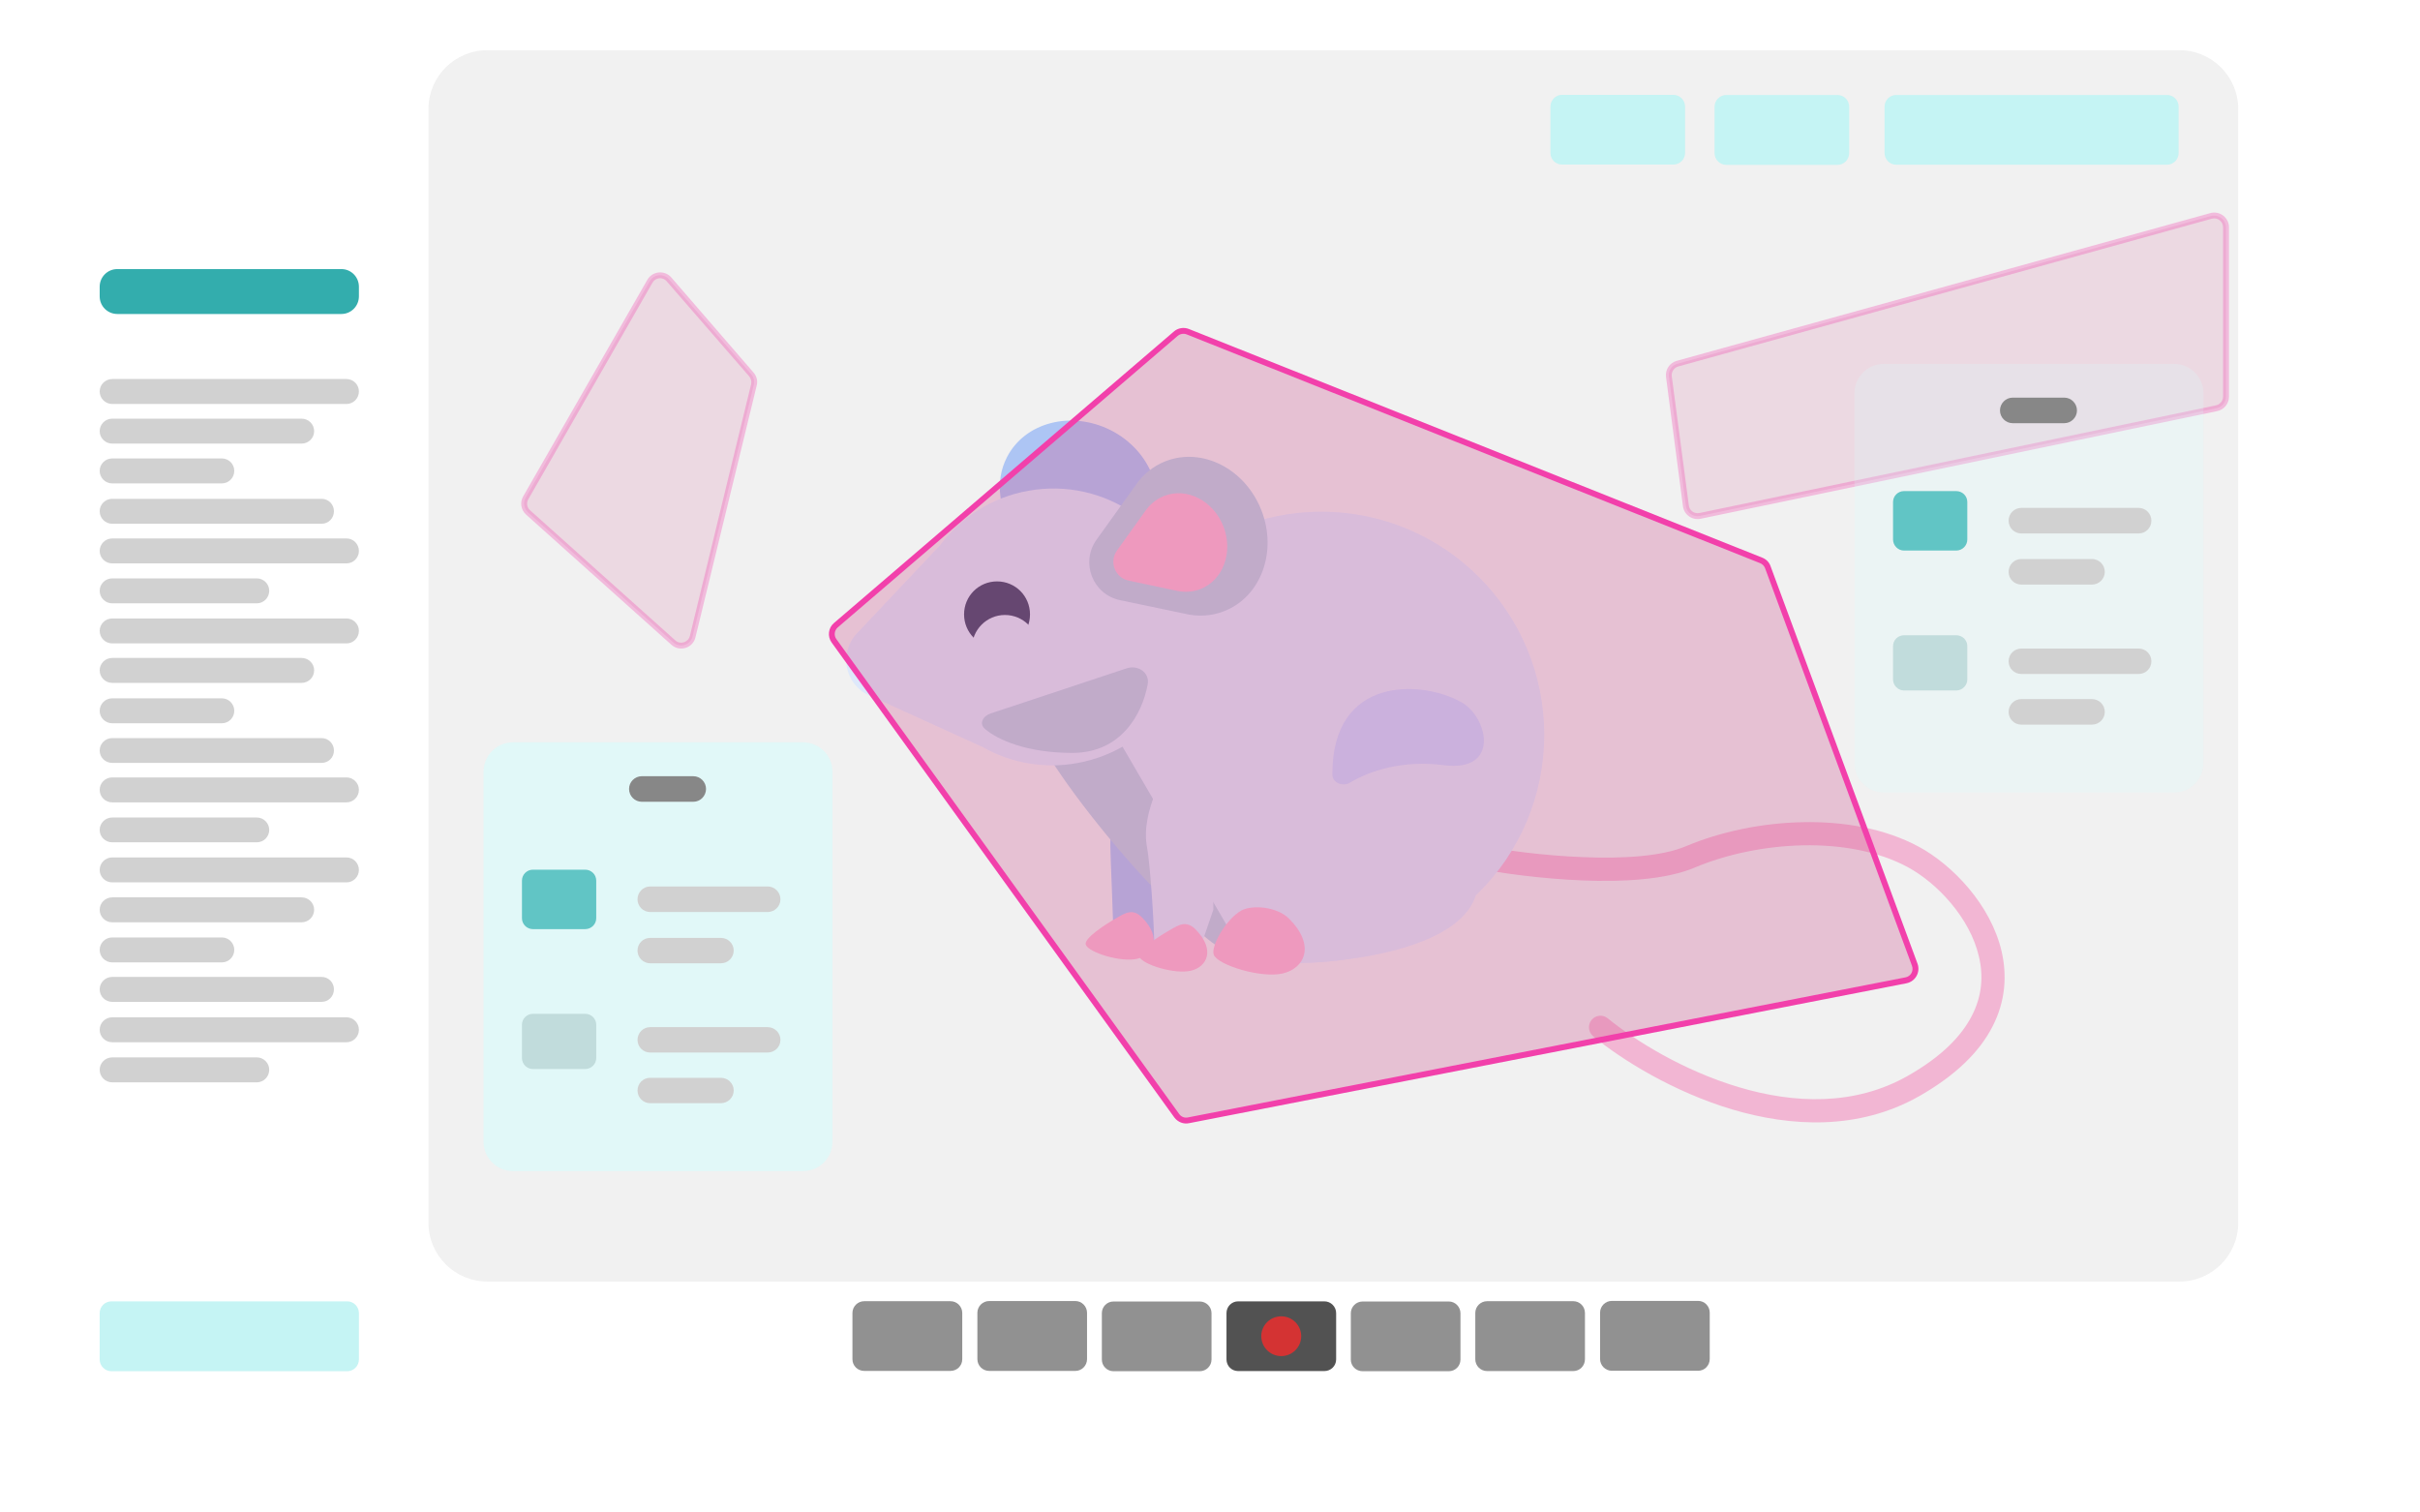 <?xml version="1.0" encoding="utf-8"?>
<svg xmlns="http://www.w3.org/2000/svg" fill="none" height="100%" overflow="visible" preserveAspectRatio="none" style="display: block;" viewBox="0 0 16 10" width="100%">
<g id="Group 142405" opacity="0.8">
<path d="M-0.001 0.777C-0.001 0.348 0.347 0 0.777 0H14.648C15.078 0 15.425 0.348 15.425 0.777V8.98C15.425 9.409 15.078 9.757 14.648 9.757H0.777C0.347 9.757 -0.001 9.409 -0.001 8.98V0.777Z" fill="white" id="Rectangle 295"/>
<path d="M2.833 0.72C2.833 0.506 3.007 0.332 3.222 0.332L14.41 0.332C14.624 0.332 14.798 0.506 14.798 0.72V8.085C14.798 8.299 14.624 8.473 14.41 8.473H3.222C3.007 8.473 2.833 8.299 2.833 8.085V0.72Z" fill="#EDEDED" id="Rectangle 299"/>
<path d="M0.659 1.896C0.659 1.831 0.711 1.779 0.776 1.779L2.257 1.779C2.321 1.779 2.373 1.831 2.373 1.896V1.959C2.373 2.024 2.321 2.076 2.257 2.076H0.776C0.711 2.076 0.659 2.024 0.659 1.959V1.896Z" fill="#009999" id="Rectangle 296"/>
<path d="M12.46 0.705C12.46 0.663 12.494 0.628 12.537 0.628L14.327 0.628C14.37 0.628 14.404 0.663 14.404 0.705V1.011C14.404 1.054 14.37 1.089 14.327 1.089L12.537 1.089C12.494 1.089 12.46 1.054 12.46 1.011V0.705Z" fill="#B6F1F1" id="Rectangle 300"/>
<path d="M11.336 0.706C11.336 0.663 11.371 0.628 11.414 0.628L12.149 0.628C12.191 0.628 12.226 0.663 12.226 0.706V1.012C12.226 1.055 12.191 1.09 12.149 1.09H11.414C11.371 1.09 11.336 1.055 11.336 1.012V0.706Z" fill="#B6F1F1" id="Rectangle 302"/>
<path d="M0.659 8.682C0.659 8.639 0.694 8.604 0.737 8.604H2.296C2.338 8.604 2.373 8.639 2.373 8.682V8.988C2.373 9.031 2.338 9.066 2.296 9.066H0.737C0.694 9.066 0.659 9.031 0.659 8.988V8.682Z" fill="#B6F1F1" id="Rectangle 309"/>
<path d="M5.636 8.681C5.636 8.638 5.671 8.603 5.714 8.603H6.284C6.327 8.603 6.362 8.638 6.362 8.681V8.987C6.362 9.03 6.327 9.064 6.284 9.064H5.714C5.671 9.064 5.636 9.03 5.636 8.987V8.681Z" fill="#757575" id="Rectangle 348"/>
<path d="M6.462 8.68C6.462 8.637 6.497 8.602 6.54 8.602H7.11C7.152 8.602 7.187 8.637 7.187 8.68V8.986C7.187 9.029 7.152 9.064 7.11 9.064H6.54C6.497 9.064 6.462 9.029 6.462 8.986V8.68Z" fill="#757575" id="Rectangle 349"/>
<path d="M7.285 8.682C7.285 8.64 7.319 8.605 7.362 8.605H7.932C7.975 8.605 8.01 8.64 8.01 8.682V8.989C8.01 9.031 7.975 9.066 7.932 9.066H7.362C7.319 9.066 7.285 9.031 7.285 8.989V8.682Z" fill="#757575" id="Rectangle 350"/>
<path d="M8.109 8.682C8.109 8.639 8.143 8.604 8.186 8.604H8.756C8.799 8.604 8.834 8.639 8.834 8.682V8.988C8.834 9.031 8.799 9.065 8.756 9.065H8.186C8.143 9.065 8.109 9.031 8.109 8.988V8.682Z" fill="#272727" id="Rectangle 351"/>
<path d="M8.931 8.683C8.931 8.64 8.966 8.605 9.009 8.605H9.579C9.621 8.605 9.656 8.64 9.656 8.683V8.989C9.656 9.032 9.621 9.066 9.579 9.066H9.009C8.966 9.066 8.931 9.032 8.931 8.989V8.683Z" fill="#757575" id="Rectangle 352"/>
<path d="M9.754 8.681C9.754 8.638 9.789 8.603 9.832 8.603H10.402C10.445 8.603 10.479 8.638 10.479 8.681V8.987C10.479 9.03 10.445 9.065 10.402 9.065H9.832C9.789 9.065 9.754 9.03 9.754 8.987V8.681Z" fill="#757575" id="Rectangle 353"/>
<path d="M10.579 8.679C10.579 8.636 10.614 8.601 10.657 8.601H11.227C11.27 8.601 11.304 8.636 11.304 8.679V8.985C11.304 9.028 11.27 9.063 11.227 9.063H10.657C10.614 9.063 10.579 9.028 10.579 8.985V8.679Z" fill="#757575" id="Rectangle 354"/>
<path d="M10.251 0.705C10.251 0.662 10.285 0.627 10.328 0.627L11.063 0.627C11.106 0.627 11.141 0.662 11.141 0.705V1.011C11.141 1.054 11.106 1.088 11.063 1.088H10.328C10.285 1.088 10.251 1.054 10.251 1.011V0.705Z" fill="#B6F1F1" id="Rectangle 303"/>
<path d="M0.659 2.588C0.659 2.543 0.696 2.506 0.742 2.506H2.291C2.336 2.506 2.373 2.543 2.373 2.588C2.373 2.634 2.336 2.671 2.291 2.671H0.742C0.696 2.671 0.659 2.634 0.659 2.588Z" fill="#C6C6C6" id="Rectangle 297"/>
<path d="M0.659 4.171C0.659 4.126 0.696 4.089 0.742 4.089H2.291C2.336 4.089 2.373 4.126 2.373 4.171C2.373 4.217 2.336 4.254 2.291 4.254H0.742C0.696 4.254 0.659 4.217 0.659 4.171Z" fill="#C6C6C6" id="Rectangle 360"/>
<path d="M0.659 5.752C0.659 5.706 0.696 5.669 0.742 5.669H2.291C2.336 5.669 2.373 5.706 2.373 5.752C2.373 5.797 2.336 5.834 2.291 5.834H0.742C0.696 5.834 0.659 5.797 0.659 5.752Z" fill="#C6C6C6" id="Rectangle 366"/>
<path d="M0.659 2.851C0.659 2.805 0.696 2.768 0.742 2.768H1.994C2.04 2.768 2.077 2.805 2.077 2.851C2.077 2.896 2.04 2.933 1.994 2.933H0.742C0.696 2.933 0.659 2.896 0.659 2.851Z" fill="#C6C6C6" id="Rectangle 355"/>
<path d="M0.659 4.432C0.659 4.387 0.696 4.35 0.742 4.35H1.994C2.04 4.35 2.077 4.387 2.077 4.432C2.077 4.478 2.04 4.515 1.994 4.515H0.742C0.696 4.515 0.659 4.478 0.659 4.432Z" fill="#C6C6C6" id="Rectangle 361"/>
<path d="M0.659 6.015C0.659 5.97 0.696 5.933 0.742 5.933H1.994C2.04 5.933 2.077 5.97 2.077 6.015C2.077 6.061 2.04 6.098 1.994 6.098H0.742C0.696 6.098 0.659 6.061 0.659 6.015Z" fill="#C6C6C6" id="Rectangle 367"/>
<path d="M0.659 3.113C0.659 3.068 0.696 3.031 0.742 3.031H1.467C1.512 3.031 1.549 3.068 1.549 3.113C1.549 3.159 1.512 3.196 1.467 3.196H0.742C0.696 3.196 0.659 3.159 0.659 3.113Z" fill="#C6C6C6" id="Rectangle 356"/>
<path d="M0.659 4.7C0.659 4.654 0.696 4.617 0.742 4.617H1.467C1.512 4.617 1.549 4.654 1.549 4.7C1.549 4.745 1.512 4.782 1.467 4.782H0.742C0.696 4.782 0.659 4.745 0.659 4.7Z" fill="#C6C6C6" id="Rectangle 362"/>
<path d="M0.659 6.28C0.659 6.235 0.696 6.198 0.742 6.198H1.467C1.512 6.198 1.549 6.235 1.549 6.28C1.549 6.326 1.512 6.363 1.467 6.363H0.742C0.696 6.363 0.659 6.326 0.659 6.28Z" fill="#C6C6C6" id="Rectangle 368"/>
<path d="M0.659 3.38C0.659 3.335 0.696 3.298 0.742 3.298H2.126C2.172 3.298 2.208 3.335 2.208 3.38C2.208 3.426 2.172 3.463 2.126 3.463H0.742C0.696 3.463 0.659 3.426 0.659 3.38Z" fill="#C6C6C6" id="Rectangle 357"/>
<path d="M0.659 4.962C0.659 4.917 0.696 4.88 0.742 4.88H2.126C2.172 4.88 2.208 4.917 2.208 4.962C2.208 5.008 2.172 5.044 2.126 5.044H0.742C0.696 5.044 0.659 5.008 0.659 4.962Z" fill="#C6C6C6" id="Rectangle 363"/>
<path d="M0.659 6.541C0.659 6.496 0.696 6.459 0.742 6.459H2.126C2.172 6.459 2.208 6.496 2.208 6.541C2.208 6.587 2.172 6.624 2.126 6.624H0.742C0.696 6.624 0.659 6.587 0.659 6.541Z" fill="#C6C6C6" id="Rectangle 369"/>
<path d="M0.659 3.643C0.659 3.597 0.696 3.56 0.742 3.56H2.291C2.336 3.56 2.373 3.597 2.373 3.643C2.373 3.688 2.336 3.725 2.291 3.725H0.742C0.696 3.725 0.659 3.688 0.659 3.643Z" fill="#C6C6C6" id="Rectangle 358"/>
<path d="M0.659 5.222C0.659 5.177 0.696 5.14 0.742 5.14H2.291C2.336 5.14 2.373 5.177 2.373 5.222C2.373 5.268 2.336 5.305 2.291 5.305H0.742C0.696 5.305 0.659 5.268 0.659 5.222Z" fill="#C6C6C6" id="Rectangle 364"/>
<path d="M0.659 6.809C0.659 6.763 0.696 6.726 0.742 6.726H2.291C2.336 6.726 2.373 6.763 2.373 6.809C2.373 6.854 2.336 6.891 2.291 6.891H0.742C0.696 6.891 0.659 6.854 0.659 6.809Z" fill="#C6C6C6" id="Rectangle 370"/>
<path d="M0.659 3.906C0.659 3.861 0.696 3.824 0.742 3.824H1.698C1.743 3.824 1.78 3.861 1.78 3.906C1.78 3.952 1.743 3.989 1.698 3.989H0.742C0.696 3.989 0.659 3.952 0.659 3.906Z" fill="#C6C6C6" id="Rectangle 359"/>
<path d="M0.659 5.487C0.659 5.442 0.696 5.405 0.742 5.405H1.698C1.743 5.405 1.78 5.442 1.78 5.487C1.78 5.533 1.743 5.569 1.698 5.569H0.742C0.696 5.569 0.659 5.533 0.659 5.487Z" fill="#C6C6C6" id="Rectangle 365"/>
<path d="M0.659 7.073C0.659 7.028 0.696 6.991 0.742 6.991H1.698C1.743 6.991 1.78 7.028 1.78 7.073C1.78 7.119 1.743 7.156 1.698 7.156H0.742C0.696 7.156 0.659 7.119 0.659 7.073Z" fill="#C6C6C6" id="Rectangle 371"/>
<path d="M8.603 8.834C8.603 8.907 8.544 8.966 8.471 8.966C8.398 8.966 8.339 8.907 8.339 8.834C8.339 8.762 8.398 8.703 8.471 8.703C8.544 8.703 8.603 8.762 8.603 8.834Z" fill="#C90000" id="Ellipse 24"/>
<g id="Group 142274">
<path clip-rule="evenodd" d="M11.922 5.589C11.669 5.594 11.414 5.648 11.205 5.736C11.014 5.817 10.728 5.832 10.46 5.821C10.188 5.81 9.92 5.772 9.755 5.741C9.714 5.733 9.686 5.693 9.694 5.651C9.702 5.61 9.742 5.583 9.784 5.59C9.942 5.621 10.203 5.657 10.466 5.667C10.732 5.678 10.988 5.662 11.146 5.595C11.374 5.499 11.648 5.441 11.919 5.436C12.19 5.43 12.463 5.478 12.686 5.598C12.909 5.719 13.162 5.981 13.234 6.291C13.27 6.449 13.26 6.619 13.174 6.786C13.089 6.953 12.932 7.109 12.688 7.248C12.286 7.475 11.839 7.45 11.452 7.335C11.065 7.219 10.727 7.01 10.533 6.851C10.501 6.824 10.496 6.776 10.523 6.743C10.549 6.711 10.598 6.706 10.63 6.733C10.812 6.881 11.131 7.079 11.496 7.188C11.861 7.297 12.26 7.313 12.612 7.114C12.838 6.986 12.969 6.849 13.037 6.716C13.105 6.585 13.114 6.452 13.084 6.325C13.025 6.068 12.807 5.838 12.613 5.733C12.42 5.629 12.175 5.584 11.922 5.589Z" fill="#EFA4C8" fill-rule="evenodd" id="Vector 18 (Stroke)"/>
<g id="Group 142272">
<path d="M7.341 5.591C7.341 5.318 7.398 5.209 7.43 5.134C7.758 4.779 7.762 5.618 7.757 5.987L7.662 6.226H7.361C7.361 6.055 7.341 5.667 7.341 5.591Z" fill="#98B6F1" id="Vector 11"/>
<path d="M7.179 6.247C7.162 6.205 7.311 6.109 7.388 6.066C7.439 6.037 7.49 6.004 7.551 6.066C7.683 6.2 7.627 6.314 7.52 6.339C7.413 6.365 7.199 6.298 7.179 6.247Z" fill="#FBA5C8" id="Vector 14"/>
</g>
<path clip-rule="evenodd" d="M7.428 3.689C7.503 3.648 7.565 3.586 7.605 3.508C7.723 3.275 7.607 2.979 7.345 2.845C7.083 2.712 6.775 2.792 6.657 3.024C6.616 3.104 6.603 3.193 6.614 3.279L6.661 3.716C6.68 3.9 6.882 4.003 7.043 3.911L7.428 3.689Z" fill="#98B6F1" fill-rule="evenodd" id="Union"/>
<g id="Group 142270">
<path d="M7.677 5.892L6.899 4.978C7.336 4.609 9.868 5.415 9.765 5.892C9.663 6.37 8.455 6.411 8.223 6.343C8.037 6.288 7.782 6.02 7.677 5.892Z" fill="#D6E2FA" id="Vector 9"/>
<path d="M10.21 4.858C10.21 5.672 9.55 6.332 8.736 6.332C7.922 6.332 7.262 5.672 7.262 4.858C7.262 4.043 7.922 3.383 8.736 3.383C9.55 3.383 10.21 4.043 10.21 4.858Z" fill="#D6E2FA" id="Ellipse 2"/>
<path d="M7.375 4.857L6.952 5.028C7.101 5.267 7.487 5.762 7.826 6.065C7.959 6.185 8.051 6.298 8.228 6.318L7.375 4.857Z" fill="#AAC4DC" id="Vector 16"/>
<path d="M9.547 5.059C9.269 5.023 9.054 5.098 8.924 5.175C8.878 5.203 8.809 5.175 8.809 5.121C8.807 4.464 9.399 4.501 9.649 4.636C9.834 4.724 9.929 5.108 9.547 5.059Z" fill="#BCCEFD" id="Vector 17"/>
</g>
<g id="Group 142271">
<path d="M7.585 5.61C7.558 5.476 7.6 5.344 7.632 5.259C7.955 4.853 8.027 5.594 8.022 6.015L7.928 6.288H7.632C7.632 6.093 7.601 5.692 7.585 5.61Z" fill="#D6E2FA" id="Vector 10"/>
<path d="M7.533 6.326C7.516 6.284 7.665 6.188 7.742 6.145C7.792 6.116 7.843 6.083 7.905 6.145C8.037 6.279 7.981 6.393 7.874 6.418C7.767 6.444 7.553 6.377 7.533 6.326Z" fill="#FBA5C8" id="Vector 12"/>
</g>
<g id="Group 142273">
<path d="M9.449 5.088C8.766 5.066 8.345 5.716 8.22 6.044C8.103 6.273 8.413 6.353 8.582 6.365C9.215 6.375 9.615 6.069 9.735 5.914C9.924 5.648 10.131 5.11 9.449 5.088Z" fill="#D6E2FA" id="Vector 19"/>
<path d="M8.025 6.313C8.003 6.259 8.105 6.077 8.207 6.02C8.276 5.982 8.441 5.992 8.523 6.074C8.7 6.252 8.625 6.402 8.482 6.436C8.339 6.47 8.052 6.381 8.025 6.313Z" fill="#FBA5C8" id="Vector 13"/>
</g>
<g id="Group 142269">
<path clip-rule="evenodd" d="M6.496 4.939C6.679 5.043 6.899 5.086 7.123 5.045C7.627 4.954 7.962 4.477 7.872 3.98C7.782 3.483 7.301 3.154 6.798 3.245C6.554 3.289 6.35 3.423 6.214 3.606L5.665 4.188C5.544 4.316 5.585 4.524 5.745 4.597L6.496 4.939Z" fill="#D6E2FA" fill-rule="evenodd" id="Union_2"/>
<path d="M6.81 4.062C6.81 4.183 6.713 4.28 6.592 4.28C6.471 4.28 6.374 4.183 6.374 4.062C6.374 3.941 6.471 3.844 6.592 3.844C6.713 3.844 6.81 3.941 6.81 4.062Z" fill="#09133D" id="Ellipse 3"/>
<path d="M6.863 4.285C6.863 4.405 6.765 4.503 6.644 4.503C6.524 4.503 6.426 4.405 6.426 4.285C6.426 4.164 6.524 4.066 6.644 4.066C6.765 4.066 6.863 4.164 6.863 4.285Z" fill="#D6E2FA" id="Ellipse 4"/>
<path d="M7.448 4.419L6.55 4.717C6.498 4.734 6.471 4.785 6.513 4.82C6.598 4.893 6.792 4.978 7.09 4.978C7.41 4.978 7.551 4.725 7.588 4.525C7.602 4.446 7.524 4.394 7.448 4.419Z" fill="#AAC4DC" id="Vector 15"/>
</g>
<g id="Group 142268">
<path clip-rule="evenodd" d="M7.83 4.057C7.916 4.078 8.007 4.075 8.093 4.041C8.336 3.947 8.447 3.648 8.34 3.374C8.233 3.1 7.95 2.955 7.707 3.049C7.622 3.082 7.553 3.14 7.504 3.214L7.25 3.568C7.142 3.719 7.224 3.93 7.405 3.968L7.83 4.057Z" fill="#AAC4DC" fill-rule="evenodd" id="Union_3"/>
<path clip-rule="evenodd" d="M7.784 3.907C7.784 3.907 7.784 3.907 7.784 3.907C7.834 3.917 7.887 3.914 7.936 3.895C8.087 3.836 8.155 3.651 8.089 3.481C8.023 3.311 7.847 3.22 7.697 3.279C7.643 3.3 7.6 3.337 7.569 3.383L7.385 3.64C7.331 3.715 7.373 3.821 7.463 3.839L7.784 3.907C7.784 3.907 7.784 3.907 7.784 3.907Z" fill="#FBA5C8" fill-rule="evenodd" id="Union_4"/>
</g>
</g>
<path d="M4.967 2.475L4.422 1.846C4.387 1.806 4.323 1.812 4.296 1.859L3.475 3.291C3.457 3.323 3.464 3.363 3.491 3.388L4.452 4.248C4.495 4.287 4.565 4.266 4.579 4.208L4.984 2.544C4.99 2.52 4.983 2.494 4.967 2.475Z" fill="#C22872" fill-opacity="0.5" id="Vector 139" opacity="0.3"/>
<path clip-rule="evenodd" d="M4.28 1.85C4.313 1.792 4.394 1.784 4.438 1.834L4.982 2.463C5.003 2.487 5.011 2.519 5.003 2.549L4.598 4.214C4.581 4.285 4.494 4.312 4.439 4.263L3.479 3.403C3.444 3.372 3.436 3.322 3.459 3.282L4.28 1.85ZM4.408 1.86C4.382 1.829 4.334 1.834 4.314 1.869L3.493 3.301C3.479 3.325 3.484 3.356 3.505 3.374L4.465 4.234C4.498 4.264 4.55 4.247 4.561 4.205L4.966 2.54C4.97 2.522 4.965 2.503 4.953 2.488L4.408 1.86Z" fill="#EF1096" fill-rule="evenodd" id="Vector 139 (Stroke)" opacity="0.3"/>
<path d="M7.856 7.411L12.599 6.485C12.646 6.476 12.674 6.427 12.657 6.382L11.686 3.753C11.678 3.733 11.662 3.716 11.642 3.708L7.851 2.197C7.824 2.186 7.793 2.191 7.771 2.21L5.525 4.137C5.494 4.163 5.489 4.208 5.512 4.241L7.778 7.38C7.796 7.405 7.826 7.417 7.856 7.411Z" fill="#C22872" fill-opacity="0.3" id="Vector 140"/>
<path clip-rule="evenodd" d="M7.846 2.211C7.826 2.203 7.803 2.207 7.786 2.221L5.539 4.148C5.516 4.168 5.512 4.202 5.53 4.226L7.796 7.365C7.809 7.384 7.832 7.393 7.854 7.388L12.598 6.462C12.633 6.456 12.654 6.419 12.641 6.385L11.67 3.757C11.664 3.741 11.652 3.729 11.636 3.723L7.846 2.211ZM7.761 2.192C7.788 2.168 7.827 2.162 7.86 2.175L11.651 3.687C11.677 3.697 11.697 3.717 11.706 3.743L12.678 6.372C12.698 6.428 12.664 6.489 12.605 6.501L7.862 7.426C7.825 7.434 7.787 7.419 7.764 7.388L5.499 4.249C5.469 4.208 5.476 4.151 5.514 4.119L7.761 2.192Z" fill="#EF1096" fill-rule="evenodd" id="Vector 140 (Stroke)"/>
<path d="M14.618 1.428L11.09 2.405C11.053 2.415 11.029 2.451 11.034 2.49L11.146 3.345C11.152 3.39 11.194 3.42 11.239 3.411L14.655 2.699C14.691 2.692 14.717 2.66 14.717 2.623V1.503C14.717 1.452 14.668 1.415 14.618 1.428Z" fill="#C22872" fill-opacity="0.5" id="Vector 141" opacity="0.3"/>
<path clip-rule="evenodd" d="M14.698 1.503C14.698 1.464 14.661 1.436 14.624 1.446L11.096 2.423C11.068 2.431 11.05 2.458 11.053 2.487L11.166 3.342C11.17 3.376 11.202 3.398 11.235 3.392L14.651 2.68C14.678 2.674 14.698 2.65 14.698 2.623V1.503ZM14.614 1.409C14.675 1.392 14.737 1.438 14.737 1.503V2.623C14.737 2.669 14.704 2.709 14.659 2.718L11.243 3.43C11.188 3.441 11.134 3.403 11.127 3.347L11.015 2.492C11.009 2.444 11.039 2.399 11.085 2.386L14.614 1.409Z" fill="#EF1096" fill-rule="evenodd" id="Vector 141 (Stroke)" opacity="0.3"/>
<g id="Group 142345">
<g filter="url(#filter0_b_0_1976)" id="Rectangle 338">
<path d="M3.197 5.102C3.197 4.995 3.284 4.908 3.391 4.908H5.31C5.417 4.908 5.504 4.995 5.504 5.102V7.549C5.504 7.656 5.417 7.743 5.31 7.743H3.391C3.284 7.743 3.197 7.656 3.197 7.549V5.102Z" fill="#C9FFFF" fill-opacity="0.5"/>
</g>
<path d="M4.159 5.216C4.159 5.17 4.197 5.132 4.243 5.132H4.584C4.63 5.132 4.668 5.17 4.668 5.216C4.668 5.263 4.63 5.301 4.584 5.301H4.243C4.197 5.301 4.159 5.263 4.159 5.216Z" fill="#696969" id="Rectangle 340"/>
<path d="M3.451 5.822C3.451 5.782 3.484 5.75 3.523 5.75H3.869C3.909 5.75 3.942 5.782 3.942 5.822V6.071C3.942 6.111 3.909 6.143 3.869 6.143H3.523C3.484 6.143 3.451 6.111 3.451 6.071V5.822Z" fill="#3AB6B6" id="Rectangle 339"/>
<path d="M3.451 6.775C3.451 6.735 3.484 6.703 3.523 6.703H3.869C3.909 6.703 3.942 6.735 3.942 6.775V6.996C3.942 7.035 3.909 7.068 3.869 7.068H3.523C3.484 7.068 3.451 7.035 3.451 6.996V6.775Z" fill="#B1D3D3" id="Rectangle 341"/>
<path d="M4.215 5.946C4.215 5.899 4.252 5.861 4.299 5.861H5.075C5.122 5.861 5.16 5.899 5.16 5.946C5.16 5.992 5.122 6.03 5.075 6.03H4.299C4.252 6.03 4.215 5.992 4.215 5.946Z" fill="#C6C6C6" id="Rectangle 336"/>
<path d="M4.215 6.285C4.215 6.238 4.252 6.201 4.299 6.201H4.766C4.813 6.201 4.851 6.238 4.851 6.285C4.851 6.331 4.813 6.369 4.766 6.369H4.299C4.252 6.369 4.215 6.331 4.215 6.285Z" fill="#C6C6C6" id="Rectangle 343"/>
<path d="M4.215 7.21C4.215 7.163 4.252 7.126 4.299 7.126H4.766C4.813 7.126 4.851 7.163 4.851 7.21C4.851 7.256 4.813 7.294 4.766 7.294H4.299C4.252 7.294 4.215 7.256 4.215 7.21Z" fill="#C6C6C6" id="Rectangle 344"/>
<path d="M4.215 6.875C4.215 6.829 4.252 6.791 4.299 6.791H5.075C5.122 6.791 5.16 6.829 5.16 6.875C5.16 6.922 5.122 6.959 5.075 6.959H4.299C4.252 6.959 4.215 6.922 4.215 6.875Z" fill="#C6C6C6" id="Rectangle 342"/>
</g>
<g id="Group 142346">
<g filter="url(#filter1_b_0_1976)" id="Rectangle 338_2">
<path d="M12.261 2.6C12.261 2.493 12.348 2.406 12.455 2.406H14.374C14.481 2.406 14.568 2.493 14.568 2.6V5.046C14.568 5.153 14.481 5.24 14.374 5.24H12.455C12.348 5.24 12.261 5.153 12.261 5.046V2.6Z" fill="#C9FFFF" fill-opacity="0.2"/>
</g>
<path d="M13.223 2.714C13.223 2.667 13.261 2.629 13.307 2.629H13.648C13.694 2.629 13.732 2.667 13.732 2.714C13.732 2.76 13.694 2.798 13.648 2.798H13.307C13.261 2.798 13.223 2.76 13.223 2.714Z" fill="#696969" id="Rectangle 340_2"/>
<path d="M12.516 3.319C12.516 3.279 12.549 3.247 12.588 3.247H12.934C12.974 3.247 13.007 3.279 13.007 3.319V3.567C13.007 3.607 12.974 3.64 12.934 3.64H12.588C12.549 3.64 12.516 3.607 12.516 3.567V3.319Z" fill="#3AB6B6" id="Rectangle 339_2"/>
<path d="M12.516 4.272C12.516 4.232 12.549 4.2 12.588 4.2H12.934C12.974 4.2 13.007 4.232 13.007 4.272V4.492C13.007 4.532 12.974 4.565 12.934 4.565H12.588C12.549 4.565 12.516 4.532 12.516 4.492V4.272Z" fill="#B1D3D3" id="Rectangle 341_2"/>
<path d="M13.28 3.443C13.28 3.396 13.317 3.358 13.364 3.358H14.14C14.187 3.358 14.224 3.396 14.224 3.443C14.224 3.489 14.187 3.527 14.14 3.527H13.364C13.317 3.527 13.28 3.489 13.28 3.443Z" fill="#C6C6C6" id="Rectangle 336_2"/>
<path d="M13.28 3.781C13.28 3.734 13.317 3.696 13.364 3.696H13.831C13.878 3.696 13.916 3.734 13.916 3.781C13.916 3.827 13.878 3.865 13.831 3.865H13.364C13.317 3.865 13.28 3.827 13.28 3.781Z" fill="#C6C6C6" id="Rectangle 343_2"/>
<path d="M13.28 4.707C13.28 4.66 13.317 4.622 13.364 4.622H13.831C13.878 4.622 13.916 4.66 13.916 4.707C13.916 4.753 13.878 4.791 13.831 4.791H13.364C13.317 4.791 13.28 4.753 13.28 4.707Z" fill="#C6C6C6" id="Rectangle 344_2"/>
<path d="M13.28 4.372C13.28 4.326 13.317 4.288 13.364 4.288H14.14C14.187 4.288 14.224 4.326 14.224 4.372C14.224 4.419 14.187 4.456 14.14 4.456H13.364C13.317 4.456 13.28 4.419 13.28 4.372Z" fill="#C6C6C6" id="Rectangle 342_2"/>
</g>
</g>
<defs>
<filter color-interpolation-filters="sRGB" filterUnits="userSpaceOnUse" height="3.986" id="filter0_b_0_1976" width="3.459" x="2.621" y="4.332">
<feFlood flood-opacity="0" result="BackgroundImageFix"/>
<feGaussianBlur in="BackgroundImageFix" stdDeviation="0.288"/>
<feComposite in2="SourceAlpha" operator="in" result="effect1_backgroundBlur_0_1976"/>
<feBlend in="SourceGraphic" in2="effect1_backgroundBlur_0_1976" mode="normal" result="shape"/>
</filter>
<filter color-interpolation-filters="sRGB" filterUnits="userSpaceOnUse" height="3.986" id="filter1_b_0_1976" width="3.459" x="11.685" y="1.83">
<feFlood flood-opacity="0" result="BackgroundImageFix"/>
<feGaussianBlur in="BackgroundImageFix" stdDeviation="0.288"/>
<feComposite in2="SourceAlpha" operator="in" result="effect1_backgroundBlur_0_1976"/>
<feBlend in="SourceGraphic" in2="effect1_backgroundBlur_0_1976" mode="normal" result="shape"/>
</filter>
</defs>
</svg>